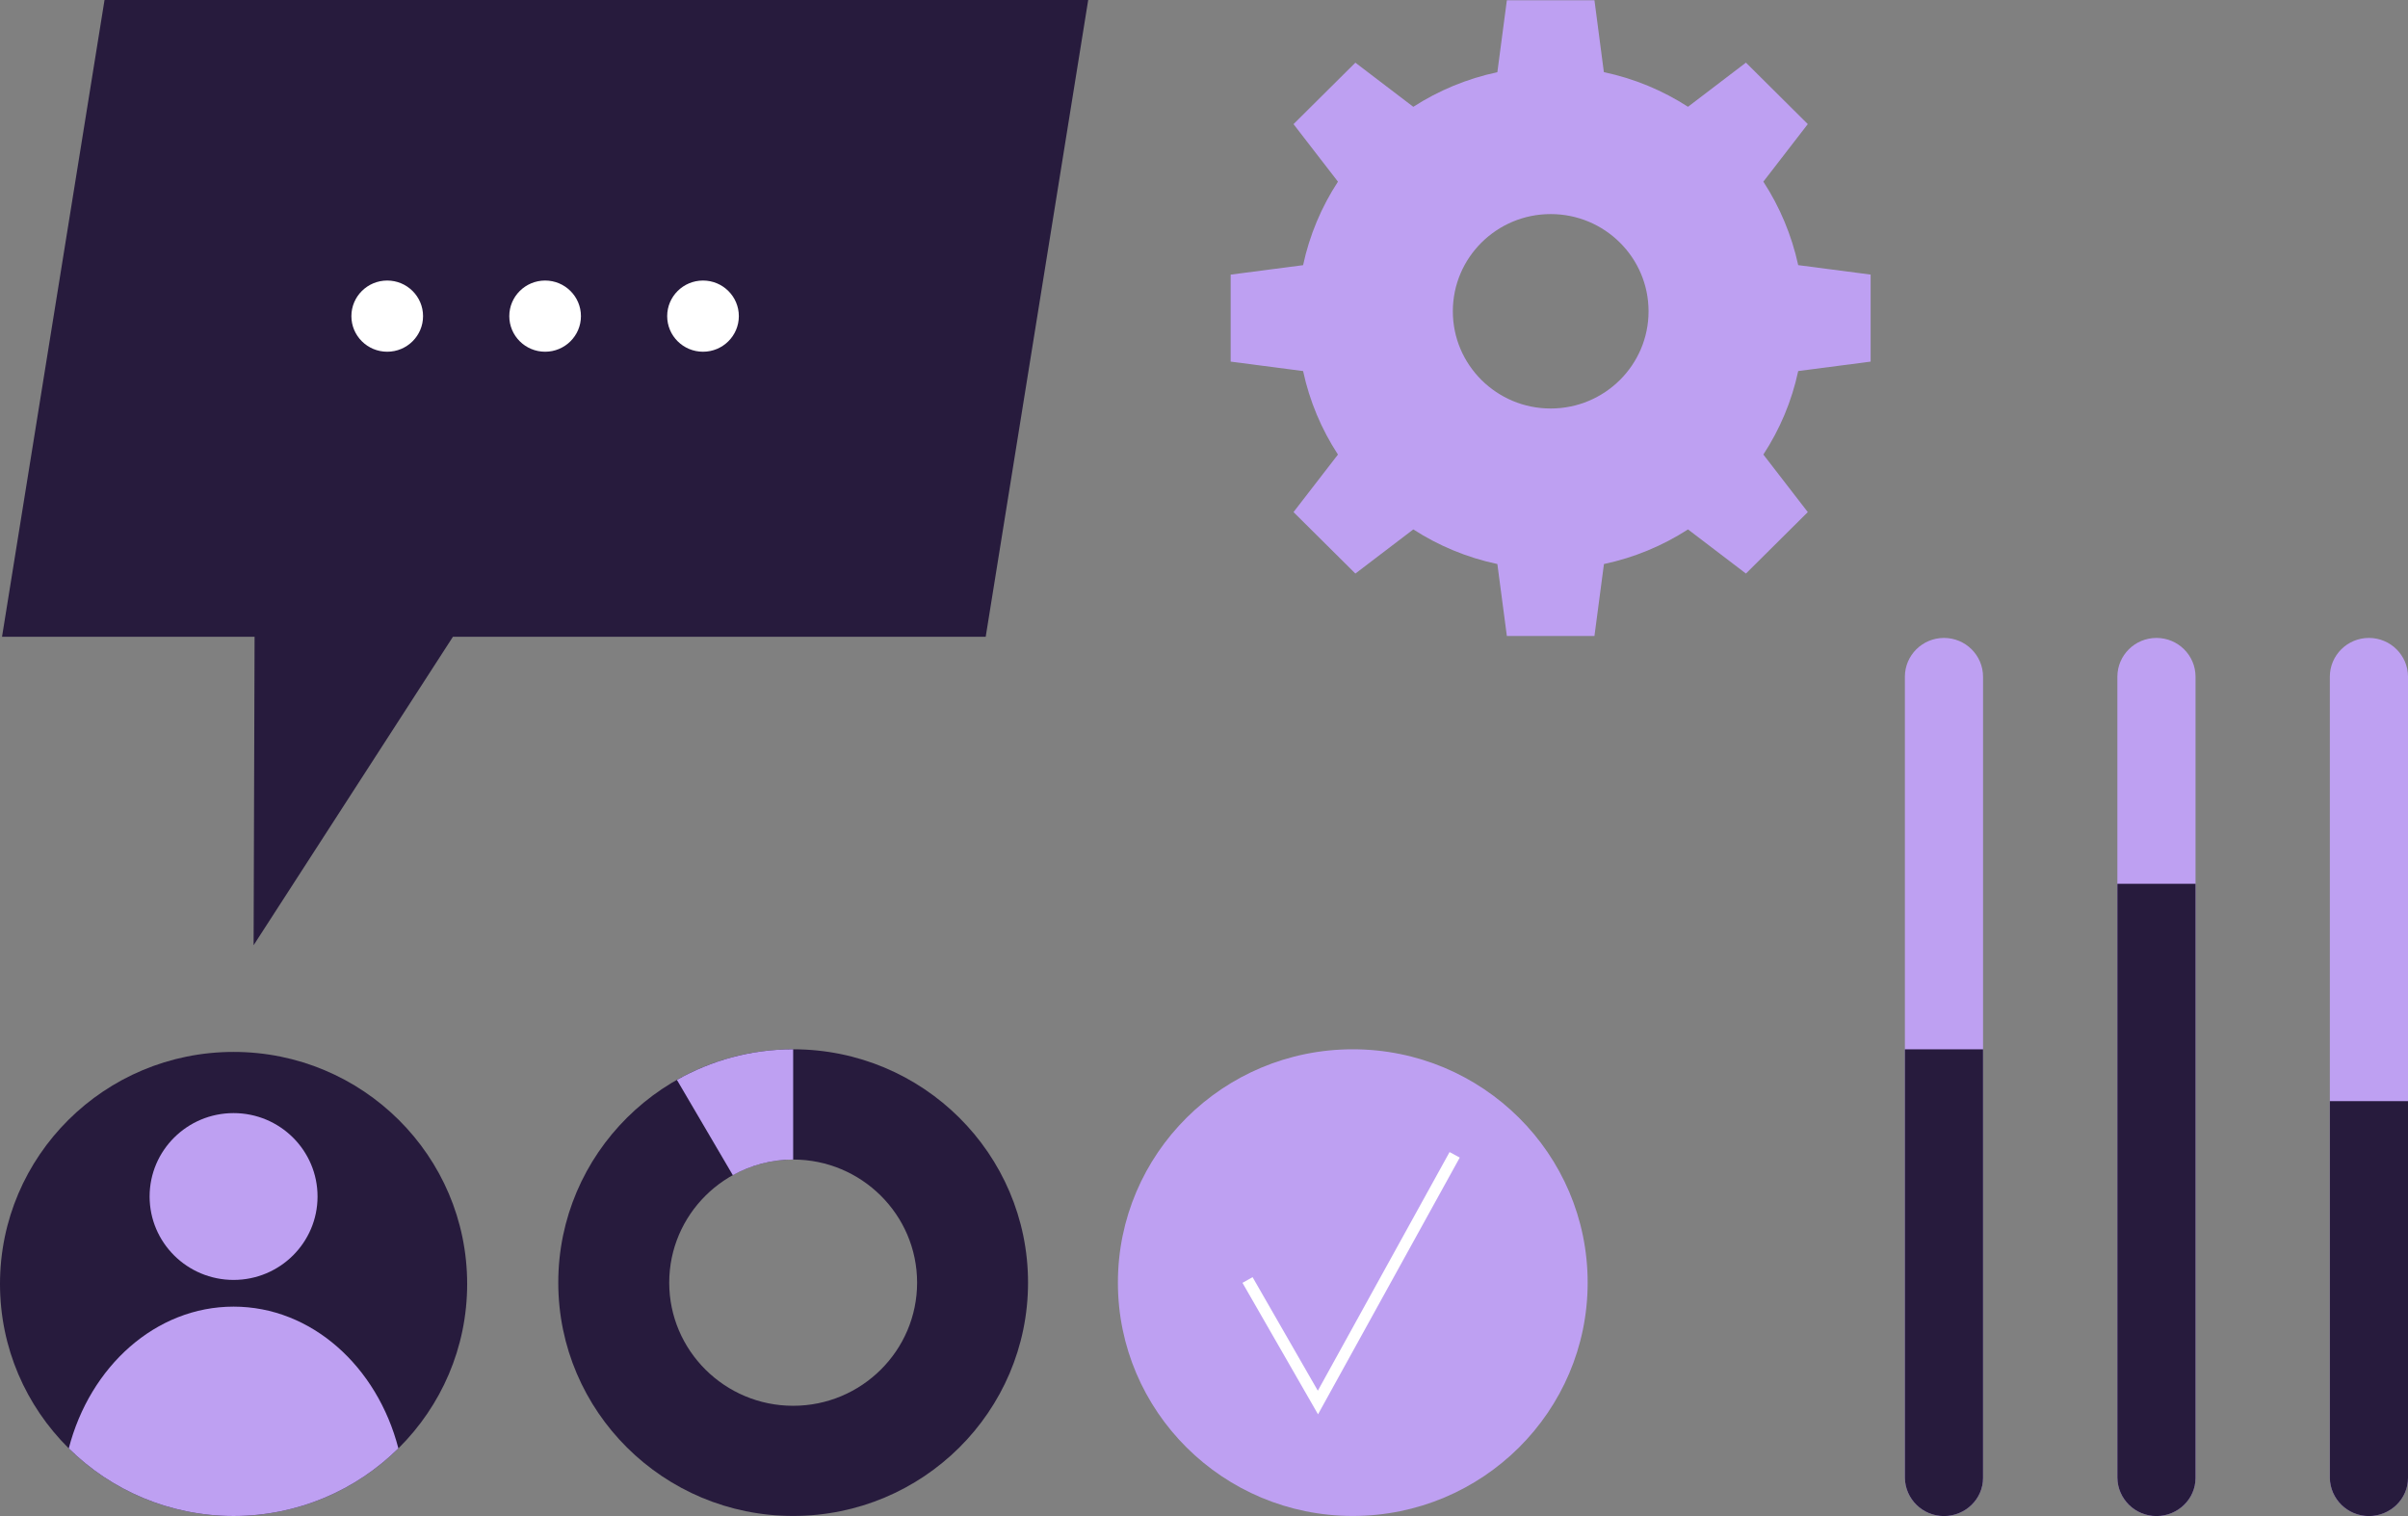 <svg width="216" height="136" viewBox="0 0 216 136" fill="none" xmlns="http://www.w3.org/2000/svg">
<rect x="0" y="0" width="216" height="136" fill="#808080" stroke="none"/>
<g id="Layer_1" clip-path="url(#clip0_4824_30258)">
<g id="Group">
<path id="Vector" d="M20.953 135.993C32.524 135.993 41.905 126.674 41.905 115.178C41.905 103.682 32.524 94.363 20.953 94.363C9.381 94.363 0 103.682 0 115.178C0 126.674 9.381 135.993 20.953 135.993Z" fill="#271B3D"/>
<path id="Vector_2" d="M20.953 135.993C26.724 135.993 31.946 133.676 35.736 129.926C33.834 122.573 27.938 117.212 20.953 117.212C13.967 117.212 8.071 122.573 6.169 129.926C9.959 133.676 15.184 135.993 20.953 135.993Z" fill="#BEA0F2"/>
<path id="Vector_3" d="M20.952 114.816C25.112 114.816 28.484 111.466 28.484 107.333C28.484 103.201 25.112 99.851 20.952 99.851C16.793 99.851 13.42 103.201 13.42 107.333C13.42 111.466 16.793 114.816 20.952 114.816Z" fill="#BEA0F2"/>
</g>
<g id="Group_2">
<path id="Vector_4" d="M193.437 136C191.52 136 189.961 134.472 189.931 132.572V60.708C189.931 58.785 191.502 57.225 193.437 57.225C195.372 57.225 196.942 58.785 196.942 60.708V132.579C196.942 134.472 195.354 136 193.437 136Z" fill="#BEA0F2"/>
<path id="Vector_5" d="M196.942 132.579V79.282H189.931V132.572C189.961 134.469 191.52 136 193.437 136C195.354 136 196.942 134.476 196.942 132.579Z" fill="#271B3D"/>
</g>
<g id="Group_3">
<path id="Vector_6" d="M174.376 136C172.459 136 170.899 134.472 170.87 132.572V60.708C170.87 58.785 172.441 57.225 174.376 57.225C176.31 57.225 177.881 58.785 177.881 60.708V132.579C177.881 134.472 176.292 136 174.376 136Z" fill="#BEA0F2"/>
<path id="Vector_7" d="M177.881 132.579V94.127H170.87V132.572C170.899 134.469 172.459 136 174.376 136C176.292 136 177.881 134.476 177.881 132.579Z" fill="#271B3D"/>
</g>
<g id="Group_4">
<path id="Vector_8" d="M212.494 136C210.578 136 209.018 134.472 208.989 132.572V60.708C208.989 58.785 210.56 57.225 212.494 57.225C214.429 57.225 216 58.785 216 60.708V132.579C216 134.472 214.411 136 212.494 136Z" fill="#BEA0F2"/>
<path id="Vector_9" d="M216 132.579V98.779H208.989V132.572C209.018 134.469 210.578 136 212.494 136C214.411 136 216 134.476 216 132.579Z" fill="#271B3D"/>
</g>
<path id="Vector_10" d="M167.798 32.435V24.631L161.301 23.784C160.711 21.076 159.64 18.546 158.175 16.294L162.161 11.132L156.612 5.618L151.415 9.579C149.149 8.116 146.606 7.048 143.869 6.473L143.024 0.022H135.167L134.315 6.476C131.589 7.056 129.042 8.12 126.775 9.582L121.579 5.622L116.029 11.135L120.016 16.297C118.544 18.549 117.469 21.076 116.889 23.787L110.392 24.634V32.439L116.889 33.286C117.472 35.994 118.544 38.524 120.016 40.776L116.029 45.938L121.579 51.451L126.775 47.491C129.042 48.953 131.585 50.021 134.315 50.597L135.167 57.051H143.024L143.876 50.597C146.602 50.018 149.149 48.953 151.415 47.491L156.612 51.451L162.161 45.938L158.175 40.776C159.647 38.524 160.722 35.998 161.301 33.286L167.798 32.439V32.435ZM139.099 36.645C134.253 36.645 130.321 32.739 130.321 27.925C130.321 23.11 134.253 19.204 139.099 19.204C143.945 19.204 147.877 23.11 147.877 27.925C147.877 32.739 143.945 36.645 139.099 36.645Z" fill="#BEA0F2"/>
<g id="Group_5">
<path id="Vector_11" d="M97.613 0H9.376L0.182 57.12H22.836L22.749 84.791L40.63 57.12H88.419L97.613 0Z" fill="#271B3D"/>
<g id="Group_6">
<path id="Vector_12" d="M34.734 31.552C36.509 31.552 37.948 30.122 37.948 28.359C37.948 26.596 36.509 25.166 34.734 25.166C32.959 25.166 31.52 26.596 31.52 28.359C31.52 30.122 32.959 31.552 34.734 31.552Z" fill="white"/>
<path id="Vector_13" d="M48.898 31.552C50.672 31.552 52.111 30.122 52.111 28.359C52.111 26.596 50.672 25.166 48.898 25.166C47.123 25.166 45.684 26.596 45.684 28.359C45.684 30.122 47.123 31.552 48.898 31.552Z" fill="white"/>
<path id="Vector_14" d="M63.061 31.552C64.836 31.552 66.275 30.122 66.275 28.359C66.275 26.596 64.836 25.166 63.061 25.166C61.286 25.166 59.847 26.596 59.847 28.359C59.847 30.122 61.286 31.552 63.061 31.552Z" fill="white"/>
</g>
</g>
<g id="Group_7">
<path id="Vector_15" d="M71.147 104.017C77.276 104.017 82.265 108.969 82.265 115.062C82.265 121.154 77.28 126.107 71.147 126.107C65.014 126.107 60.03 121.154 60.03 115.062C60.03 108.969 65.014 104.017 71.147 104.017ZM71.147 94.127C59.509 94.127 50.078 103.5 50.078 115.058C50.078 126.617 59.512 135.989 71.147 135.989C82.782 135.989 92.216 126.617 92.216 115.058C92.216 103.5 82.782 94.127 71.147 94.127Z" fill="#271B3D"/>
<path id="Vector_16" d="M60.722 96.875L65.736 105.422C67.339 104.531 69.183 104.017 71.147 104.017V94.127C67.354 94.127 63.797 95.13 60.722 96.871V96.875Z" fill="#BEA0F2"/>
</g>
<g id="Group_8">
<path id="Vector_17" d="M121.346 94.127C109.707 94.127 100.277 103.5 100.277 115.058C100.277 126.617 109.711 135.989 121.346 135.989C132.981 135.989 142.415 126.617 142.415 115.058C142.415 103.5 132.981 94.127 121.346 94.127Z" fill="#BEA0F2"/>
<path id="Vector (Stroke)" fill-rule="evenodd" clip-rule="evenodd" d="M130.941 103.841L118.228 126.872L111.452 115.078L112.357 114.568L118.21 124.755L130.028 103.346L130.941 103.841Z" fill="white"/>
</g>
</g>
<defs>
<clipPath id="clip0_4824_30258">
<rect width="216" height="136" fill="white"/>
</clipPath>
</defs>
</svg>
